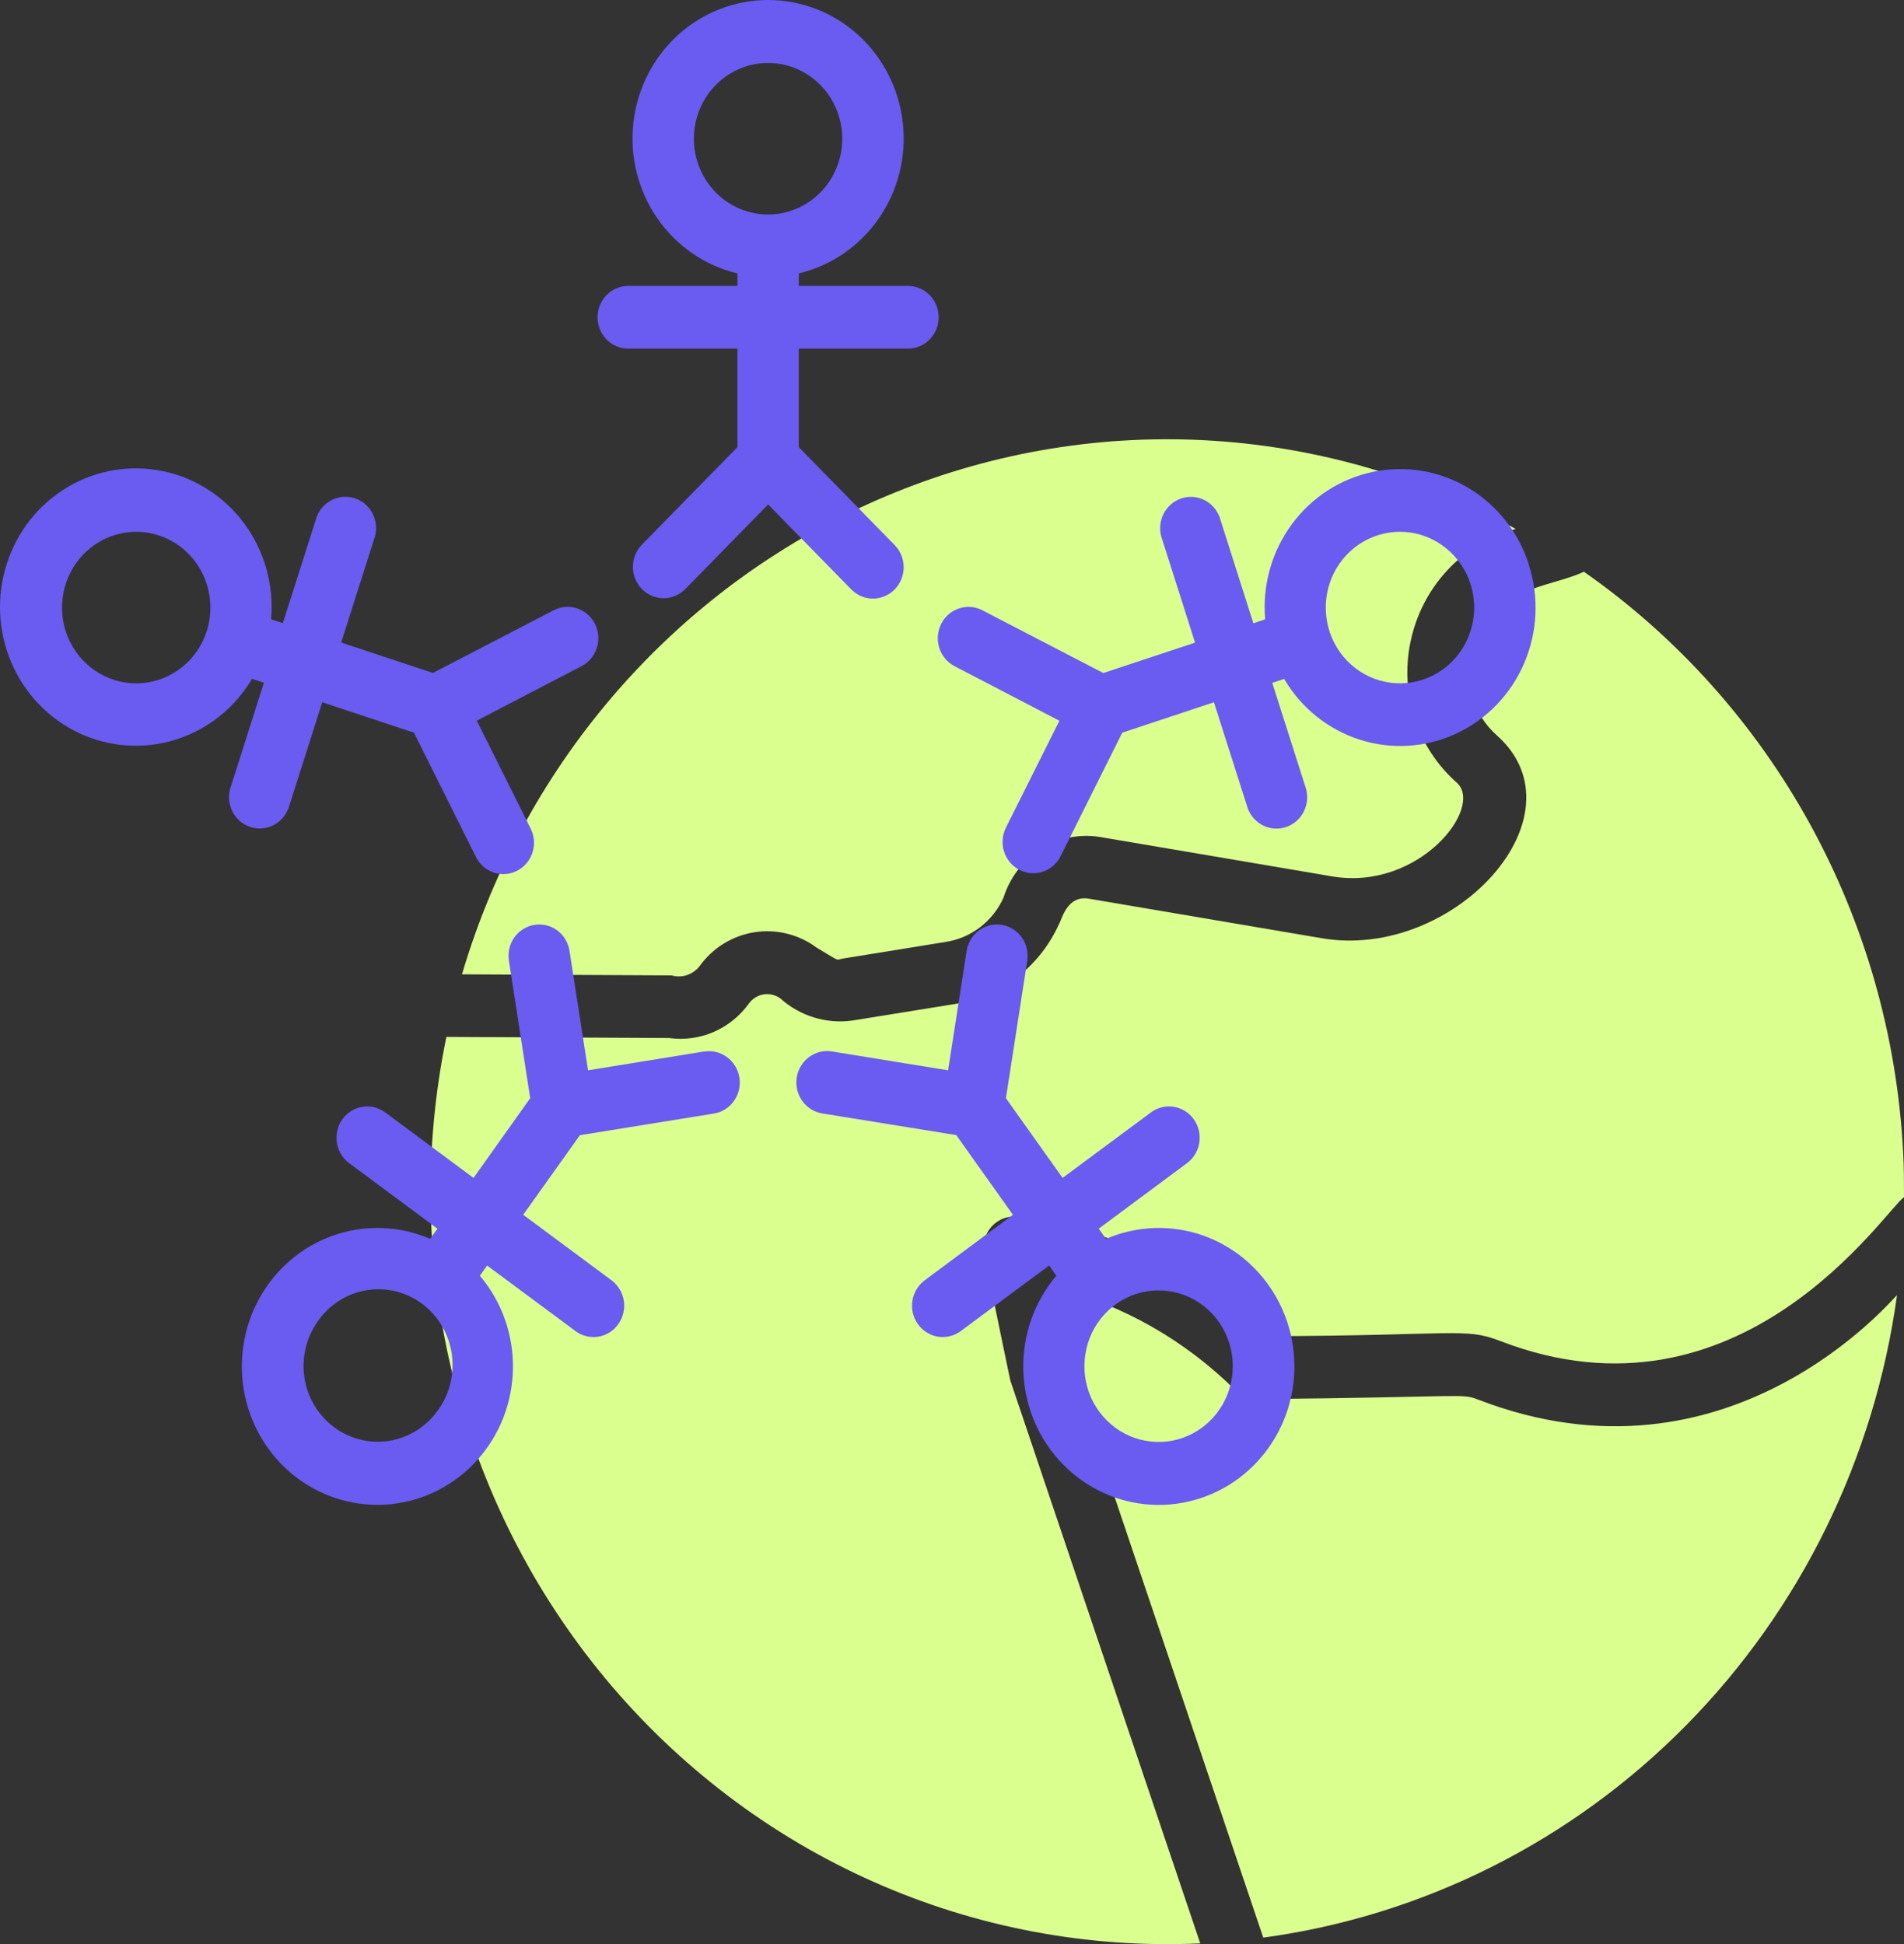 <?xml version="1.0" encoding="UTF-8"?> <svg xmlns="http://www.w3.org/2000/svg" viewBox="0 0 47 48" fill="none"><rect x="0" y="0" width="47" height="48" fill="#333333" stroke="none"/> <path d="M17.259 23.866C17.42 23.64 17.622 23.449 17.854 23.304C18.087 23.159 18.345 23.061 18.614 23.018C18.884 22.974 19.159 22.985 19.424 23.051C19.689 23.116 19.939 23.233 20.159 23.397C20.762 23.755 20.619 23.7 20.803 23.667L23.36 23.253C23.665 23.204 23.954 23.078 24.201 22.887C24.448 22.696 24.644 22.446 24.773 22.159C24.929 21.664 25.252 21.243 25.683 20.968C26.115 20.694 26.628 20.585 27.131 20.661L32.885 21.638C35.026 22.001 36.647 19.935 35.958 19.321C35.483 18.902 35.127 18.362 34.926 17.756C34.725 17.149 34.686 16.499 34.813 15.872C34.947 15.202 35.261 14.583 35.721 14.086C36.181 13.589 36.767 13.233 37.415 13.059C35.042 11.756 32.415 11.008 29.724 10.869C27.033 10.73 24.346 11.204 21.856 12.257C19.367 13.309 17.138 14.914 15.33 16.955C13.522 18.995 12.181 21.421 11.404 24.056L16.579 24.082C16.701 24.117 16.83 24.115 16.95 24.077C17.071 24.038 17.178 23.965 17.259 23.866Z" fill="#DBFF8F"></path> <path d="M36.484 34.554C36.069 34.394 36.203 34.494 31.035 34.544C30.935 34.545 30.836 34.526 30.743 34.489C30.65 34.451 30.565 34.394 30.494 34.323C29.246 33.084 27.698 32.206 26.008 31.781L26.396 33.645L31.183 47.839C35.129 47.303 38.795 45.463 41.62 42.599C44.446 39.734 46.275 36.003 46.828 31.976C46.752 32.02 42.7 36.959 36.484 34.554Z" fill="#DBFF8F"></path> <path d="M24.293 30.97C24.268 30.849 24.271 30.724 24.303 30.605C24.335 30.486 24.394 30.377 24.475 30.286C24.557 30.195 24.658 30.125 24.772 30.083C24.885 30.04 25.006 30.026 25.126 30.041C27.44 30.343 29.605 31.373 31.32 32.989C35.901 32.976 36.159 32.771 37.02 33.104C42.966 35.407 46.538 29.866 47 29.558C47 29.191 47 28.823 46.979 28.451C46.832 25.604 46.044 22.829 44.678 20.343C43.31 17.857 41.401 15.726 39.097 14.115C38.305 14.509 36.625 14.502 36.294 16.177C36.221 16.537 36.243 16.91 36.359 17.258C36.474 17.606 36.678 17.916 36.95 18.156C39.171 20.137 35.886 23.718 32.631 23.165L26.877 22.188C26.332 22.092 26.202 22.73 26.145 22.807C25.912 23.327 25.557 23.779 25.111 24.124C24.665 24.469 24.143 24.696 23.591 24.785L21.034 25.198C20.718 25.241 20.396 25.214 20.091 25.12C19.785 25.026 19.503 24.866 19.263 24.651C19.143 24.564 18.995 24.528 18.849 24.551C18.704 24.575 18.573 24.656 18.486 24.777C18.263 25.087 17.962 25.329 17.616 25.479C17.269 25.629 16.889 25.68 16.516 25.628L11.019 25.601C10.447 28.375 10.504 31.245 11.186 33.992C11.868 36.74 13.156 39.291 14.952 41.452C16.749 43.611 19.005 45.323 21.549 46.455C24.093 47.587 26.857 48.109 29.628 47.981L24.947 34.105C24.927 34.041 24.987 34.306 24.293 30.97Z" fill="#DBFF8F"></path> <path d="M22.085 14.553C22.227 14.407 22.307 14.21 22.307 14.005C22.307 13.8 22.227 13.603 22.085 13.458L19.718 11.04V8.607H22.413C22.614 8.607 22.807 8.526 22.949 8.381C23.091 8.236 23.171 8.039 23.171 7.833C23.171 7.628 23.091 7.431 22.949 7.286C22.807 7.141 22.614 7.059 22.413 7.059H19.718V6.75C20.519 6.56 21.223 6.075 21.696 5.389C22.17 4.703 22.38 3.864 22.286 3.03C22.192 2.196 21.802 1.426 21.189 0.867C20.575 0.309 19.782 0 18.961 0C18.139 0 17.346 0.309 16.733 0.867C16.119 1.426 15.729 2.196 15.635 3.03C15.541 3.864 15.751 4.703 16.225 5.389C16.698 6.075 17.402 6.56 18.203 6.75V7.059H15.508C15.307 7.059 15.114 7.141 14.972 7.286C14.83 7.431 14.75 7.628 14.75 7.833C14.75 8.039 14.83 8.236 14.972 8.381C15.114 8.526 15.307 8.607 15.508 8.607H18.203V11.04L15.835 13.458C15.697 13.604 15.621 13.799 15.623 14.002C15.624 14.205 15.704 14.4 15.845 14.543C15.985 14.687 16.175 14.768 16.374 14.77C16.573 14.772 16.764 14.694 16.907 14.553L18.961 12.455L21.014 14.553C21.156 14.697 21.349 14.779 21.55 14.779C21.75 14.779 21.943 14.697 22.085 14.553ZM17.128 3.425C17.128 3.055 17.236 2.693 17.437 2.385C17.638 2.078 17.924 1.838 18.259 1.696C18.593 1.555 18.962 1.518 19.317 1.59C19.672 1.662 19.999 1.84 20.255 2.102C20.511 2.363 20.685 2.696 20.756 3.059C20.827 3.422 20.791 3.798 20.652 4.14C20.514 4.482 20.279 4.774 19.978 4.98C19.677 5.186 19.323 5.296 18.961 5.296C18.475 5.296 18.009 5.098 17.665 4.748C17.322 4.397 17.129 3.921 17.128 3.425Z" fill="#6A5BF1"></path> <path d="M7.121 19.956L7.955 17.338L10.219 18.09L11.739 21.139C11.782 21.232 11.843 21.316 11.919 21.385C11.995 21.454 12.083 21.507 12.179 21.54C12.275 21.574 12.377 21.587 12.478 21.58C12.579 21.572 12.678 21.544 12.768 21.497C12.858 21.45 12.938 21.385 13.004 21.306C13.069 21.227 13.118 21.135 13.148 21.036C13.178 20.937 13.188 20.833 13.178 20.73C13.167 20.626 13.137 20.526 13.088 20.436L11.77 17.793L14.358 16.446C14.536 16.353 14.671 16.19 14.733 15.995C14.795 15.8 14.779 15.588 14.688 15.405C14.596 15.223 14.438 15.084 14.247 15.021C14.056 14.957 13.849 14.974 13.669 15.066L10.686 16.615L8.422 15.864L9.256 13.245C9.308 13.053 9.285 12.848 9.193 12.672C9.101 12.497 8.945 12.364 8.76 12.303C8.574 12.241 8.373 12.255 8.197 12.341C8.021 12.428 7.885 12.58 7.816 12.767L6.982 15.385L6.692 15.289C6.765 14.451 6.533 13.616 6.041 12.941C5.549 12.267 4.832 11.801 4.025 11.633C3.219 11.464 2.38 11.604 1.668 12.027C0.956 12.449 0.422 13.124 0.166 13.924C-0.09 14.723 -0.049 15.59 0.281 16.361C0.611 17.131 1.207 17.75 1.955 18.101C2.704 18.451 3.552 18.508 4.339 18.261C5.126 18.013 5.796 17.479 6.222 16.759L6.514 16.857L5.681 19.475C5.629 19.667 5.651 19.872 5.744 20.048C5.836 20.223 5.991 20.356 6.177 20.417C6.362 20.479 6.564 20.465 6.74 20.379C6.915 20.292 7.052 20.14 7.12 19.953L7.121 19.956ZM5.105 15.579C4.993 15.931 4.781 16.241 4.497 16.47C4.212 16.699 3.868 16.837 3.507 16.866C3.145 16.895 2.784 16.814 2.468 16.633C2.152 16.453 1.895 16.18 1.731 15.851C1.566 15.521 1.501 15.149 1.544 14.781C1.586 14.414 1.734 14.068 1.969 13.786C2.204 13.505 2.516 13.301 2.865 13.2C3.213 13.1 3.583 13.107 3.928 13.221C4.39 13.375 4.773 13.709 4.994 14.151C5.214 14.593 5.254 15.107 5.105 15.579Z" fill="#6A5BF1"></path> <path d="M17.385 25.96L14.516 26.425L14.061 23.495C14.048 23.393 14.014 23.294 13.963 23.205C13.912 23.117 13.844 23.039 13.763 22.977C13.682 22.916 13.59 22.871 13.492 22.847C13.394 22.822 13.292 22.818 13.192 22.834C13.092 22.85 12.997 22.886 12.911 22.941C12.825 22.995 12.751 23.066 12.692 23.15C12.634 23.234 12.593 23.329 12.571 23.43C12.549 23.531 12.547 23.635 12.565 23.736L13.088 27.114L11.689 29.082L9.509 27.465C9.346 27.344 9.144 27.294 8.945 27.326C8.746 27.358 8.569 27.47 8.45 27.636C8.332 27.802 8.283 28.009 8.315 28.212C8.346 28.415 8.455 28.596 8.618 28.717L10.798 30.335L10.618 30.587C9.862 30.261 9.014 30.23 8.236 30.5C7.459 30.771 6.806 31.325 6.402 32.056C5.998 32.786 5.872 33.644 6.046 34.464C6.221 35.283 6.685 36.009 7.35 36.502C8.014 36.995 8.834 37.221 9.651 37.138C10.468 37.053 11.227 36.665 11.782 36.047C12.338 35.428 12.651 34.623 12.662 33.784C12.674 32.945 12.383 32.131 11.845 31.497L12.024 31.245L14.205 32.863C14.367 32.984 14.57 33.033 14.769 33.002C14.967 32.969 15.145 32.858 15.263 32.692C15.381 32.526 15.43 32.319 15.399 32.116C15.367 31.913 15.258 31.731 15.096 31.61L12.915 29.992L14.314 28.028L17.622 27.493C17.821 27.461 17.999 27.349 18.117 27.183C18.235 27.017 18.284 26.81 18.252 26.607C18.221 26.404 18.112 26.223 17.949 26.102C17.787 25.981 17.584 25.931 17.385 25.963V25.96ZM10.803 34.83C10.516 35.229 10.087 35.496 9.608 35.573C9.129 35.65 8.64 35.529 8.248 35.238C7.856 34.947 7.593 34.51 7.516 34.021C7.44 33.532 7.556 33.032 7.839 32.631C7.978 32.427 8.156 32.254 8.362 32.12C8.567 31.988 8.797 31.898 9.037 31.857C9.277 31.816 9.523 31.824 9.76 31.881C9.997 31.938 10.22 32.042 10.417 32.188C10.614 32.334 10.781 32.52 10.907 32.732C11.033 32.945 11.116 33.181 11.152 33.427C11.188 33.673 11.175 33.923 11.115 34.164C11.055 34.405 10.949 34.632 10.803 34.83Z" fill="#6A5BF1"></path> <path d="M27.301 30.587L27.122 30.335L29.302 28.717C29.382 28.657 29.451 28.582 29.503 28.495C29.555 28.409 29.589 28.312 29.605 28.212C29.62 28.111 29.616 28.009 29.593 27.91C29.57 27.811 29.528 27.718 29.469 27.636C29.411 27.553 29.337 27.484 29.252 27.43C29.167 27.378 29.073 27.342 28.975 27.326C28.876 27.31 28.776 27.314 28.679 27.338C28.582 27.362 28.491 27.405 28.411 27.465L26.23 29.082L24.831 27.114L25.355 23.736C25.373 23.635 25.371 23.531 25.349 23.43C25.327 23.329 25.286 23.234 25.227 23.15C25.169 23.066 25.095 22.995 25.009 22.941C24.923 22.886 24.827 22.85 24.728 22.834C24.628 22.818 24.526 22.822 24.428 22.847C24.33 22.871 24.238 22.916 24.157 22.977C24.076 23.039 24.008 23.117 23.957 23.205C23.905 23.294 23.872 23.393 23.858 23.495L23.404 26.425L20.535 25.96C20.436 25.945 20.336 25.948 20.239 25.972C20.142 25.996 20.051 26.039 19.97 26.099C19.89 26.159 19.822 26.234 19.77 26.32C19.718 26.407 19.683 26.503 19.667 26.604C19.652 26.704 19.656 26.807 19.679 26.906C19.702 27.005 19.744 27.098 19.803 27.18C19.861 27.262 19.935 27.332 20.02 27.386C20.105 27.439 20.199 27.474 20.297 27.49L23.605 28.025L25.004 29.992L22.826 31.61C22.745 31.67 22.677 31.746 22.625 31.832C22.573 31.919 22.538 32.016 22.523 32.116C22.507 32.216 22.511 32.319 22.534 32.418C22.557 32.517 22.599 32.61 22.658 32.692C22.717 32.774 22.79 32.844 22.875 32.897C22.96 32.95 23.054 32.986 23.153 33.002C23.251 33.017 23.351 33.013 23.448 32.989C23.545 32.966 23.636 32.923 23.717 32.863L25.898 31.245L26.076 31.497C25.538 32.131 25.247 32.945 25.259 33.785C25.27 34.624 25.583 35.429 26.139 36.048C26.694 36.666 27.453 37.055 28.27 37.139C29.088 37.223 29.907 36.996 30.572 36.504C31.237 36.01 31.701 35.284 31.876 34.464C32.051 33.644 31.924 32.787 31.52 32.056C31.116 31.325 30.463 30.771 29.686 30.5C28.908 30.23 28.06 30.261 27.303 30.587H27.301ZM29.676 35.244C29.383 35.462 29.034 35.586 28.672 35.6C28.309 35.614 27.951 35.519 27.642 35.325C27.334 35.132 27.088 34.849 26.936 34.514C26.785 34.178 26.734 33.803 26.791 33.438C26.847 33.072 27.009 32.732 27.255 32.46C27.501 32.188 27.82 31.997 28.172 31.911C28.524 31.825 28.894 31.847 29.234 31.975C29.574 32.103 29.869 32.331 30.082 32.631C30.366 33.032 30.484 33.533 30.408 34.023C30.332 34.513 30.069 34.952 29.676 35.244Z" fill="#6A5BF1"></path> <path d="M37.742 13.944C37.489 13.146 36.957 12.471 36.248 12.047C35.539 11.624 34.702 11.482 33.897 11.649C33.092 11.815 32.376 12.278 31.884 12.95C31.392 13.622 31.159 14.455 31.23 15.291L30.939 15.388L30.106 12.769C30.037 12.582 29.901 12.43 29.725 12.344C29.549 12.257 29.348 12.243 29.162 12.305C28.977 12.367 28.822 12.499 28.729 12.675C28.637 12.85 28.614 13.055 28.666 13.247L29.5 15.866L27.236 16.617L24.252 15.069C24.164 15.022 24.067 14.994 23.968 14.986C23.868 14.978 23.768 14.99 23.674 15.022C23.579 15.053 23.491 15.103 23.415 15.169C23.34 15.235 23.277 15.316 23.232 15.406C23.187 15.497 23.16 15.596 23.152 15.698C23.144 15.799 23.156 15.901 23.187 15.998C23.218 16.095 23.267 16.184 23.332 16.261C23.396 16.339 23.476 16.402 23.564 16.448L26.152 17.795L24.831 20.434C24.786 20.525 24.759 20.624 24.751 20.725C24.743 20.826 24.754 20.928 24.785 21.025C24.816 21.122 24.865 21.212 24.93 21.289C24.994 21.367 25.073 21.43 25.162 21.476C25.251 21.523 25.348 21.551 25.447 21.558C25.546 21.566 25.646 21.554 25.741 21.523C25.835 21.491 25.923 21.441 25.999 21.375C26.075 21.309 26.137 21.228 26.182 21.137L27.702 18.09L29.966 17.338L30.8 19.956C30.869 20.143 31.005 20.295 31.181 20.382C31.357 20.468 31.558 20.482 31.744 20.42C31.93 20.359 32.084 20.226 32.177 20.051C32.269 19.875 32.292 19.67 32.24 19.478L31.406 16.86L31.699 16.763C32.122 17.482 32.789 18.016 33.574 18.265C34.358 18.513 35.205 18.458 35.952 18.11C36.699 17.761 37.294 17.144 37.624 16.375C37.954 15.607 37.995 14.742 37.74 13.944H37.742ZM35.124 16.78C34.78 16.894 34.41 16.902 34.061 16.801C33.712 16.701 33.4 16.497 33.165 16.216C32.929 15.935 32.781 15.588 32.739 15.221C32.696 14.853 32.761 14.481 32.925 14.151C33.09 13.821 33.346 13.549 33.663 13.368C33.978 13.187 34.34 13.106 34.701 13.135C35.062 13.164 35.407 13.302 35.691 13.531C35.976 13.76 36.188 14.07 36.3 14.422C36.374 14.656 36.403 14.902 36.384 15.147C36.365 15.392 36.299 15.631 36.19 15.85C36.081 16.069 35.931 16.263 35.748 16.423C35.565 16.582 35.353 16.704 35.124 16.78Z" fill="#6A5BF1"></path> </svg> 